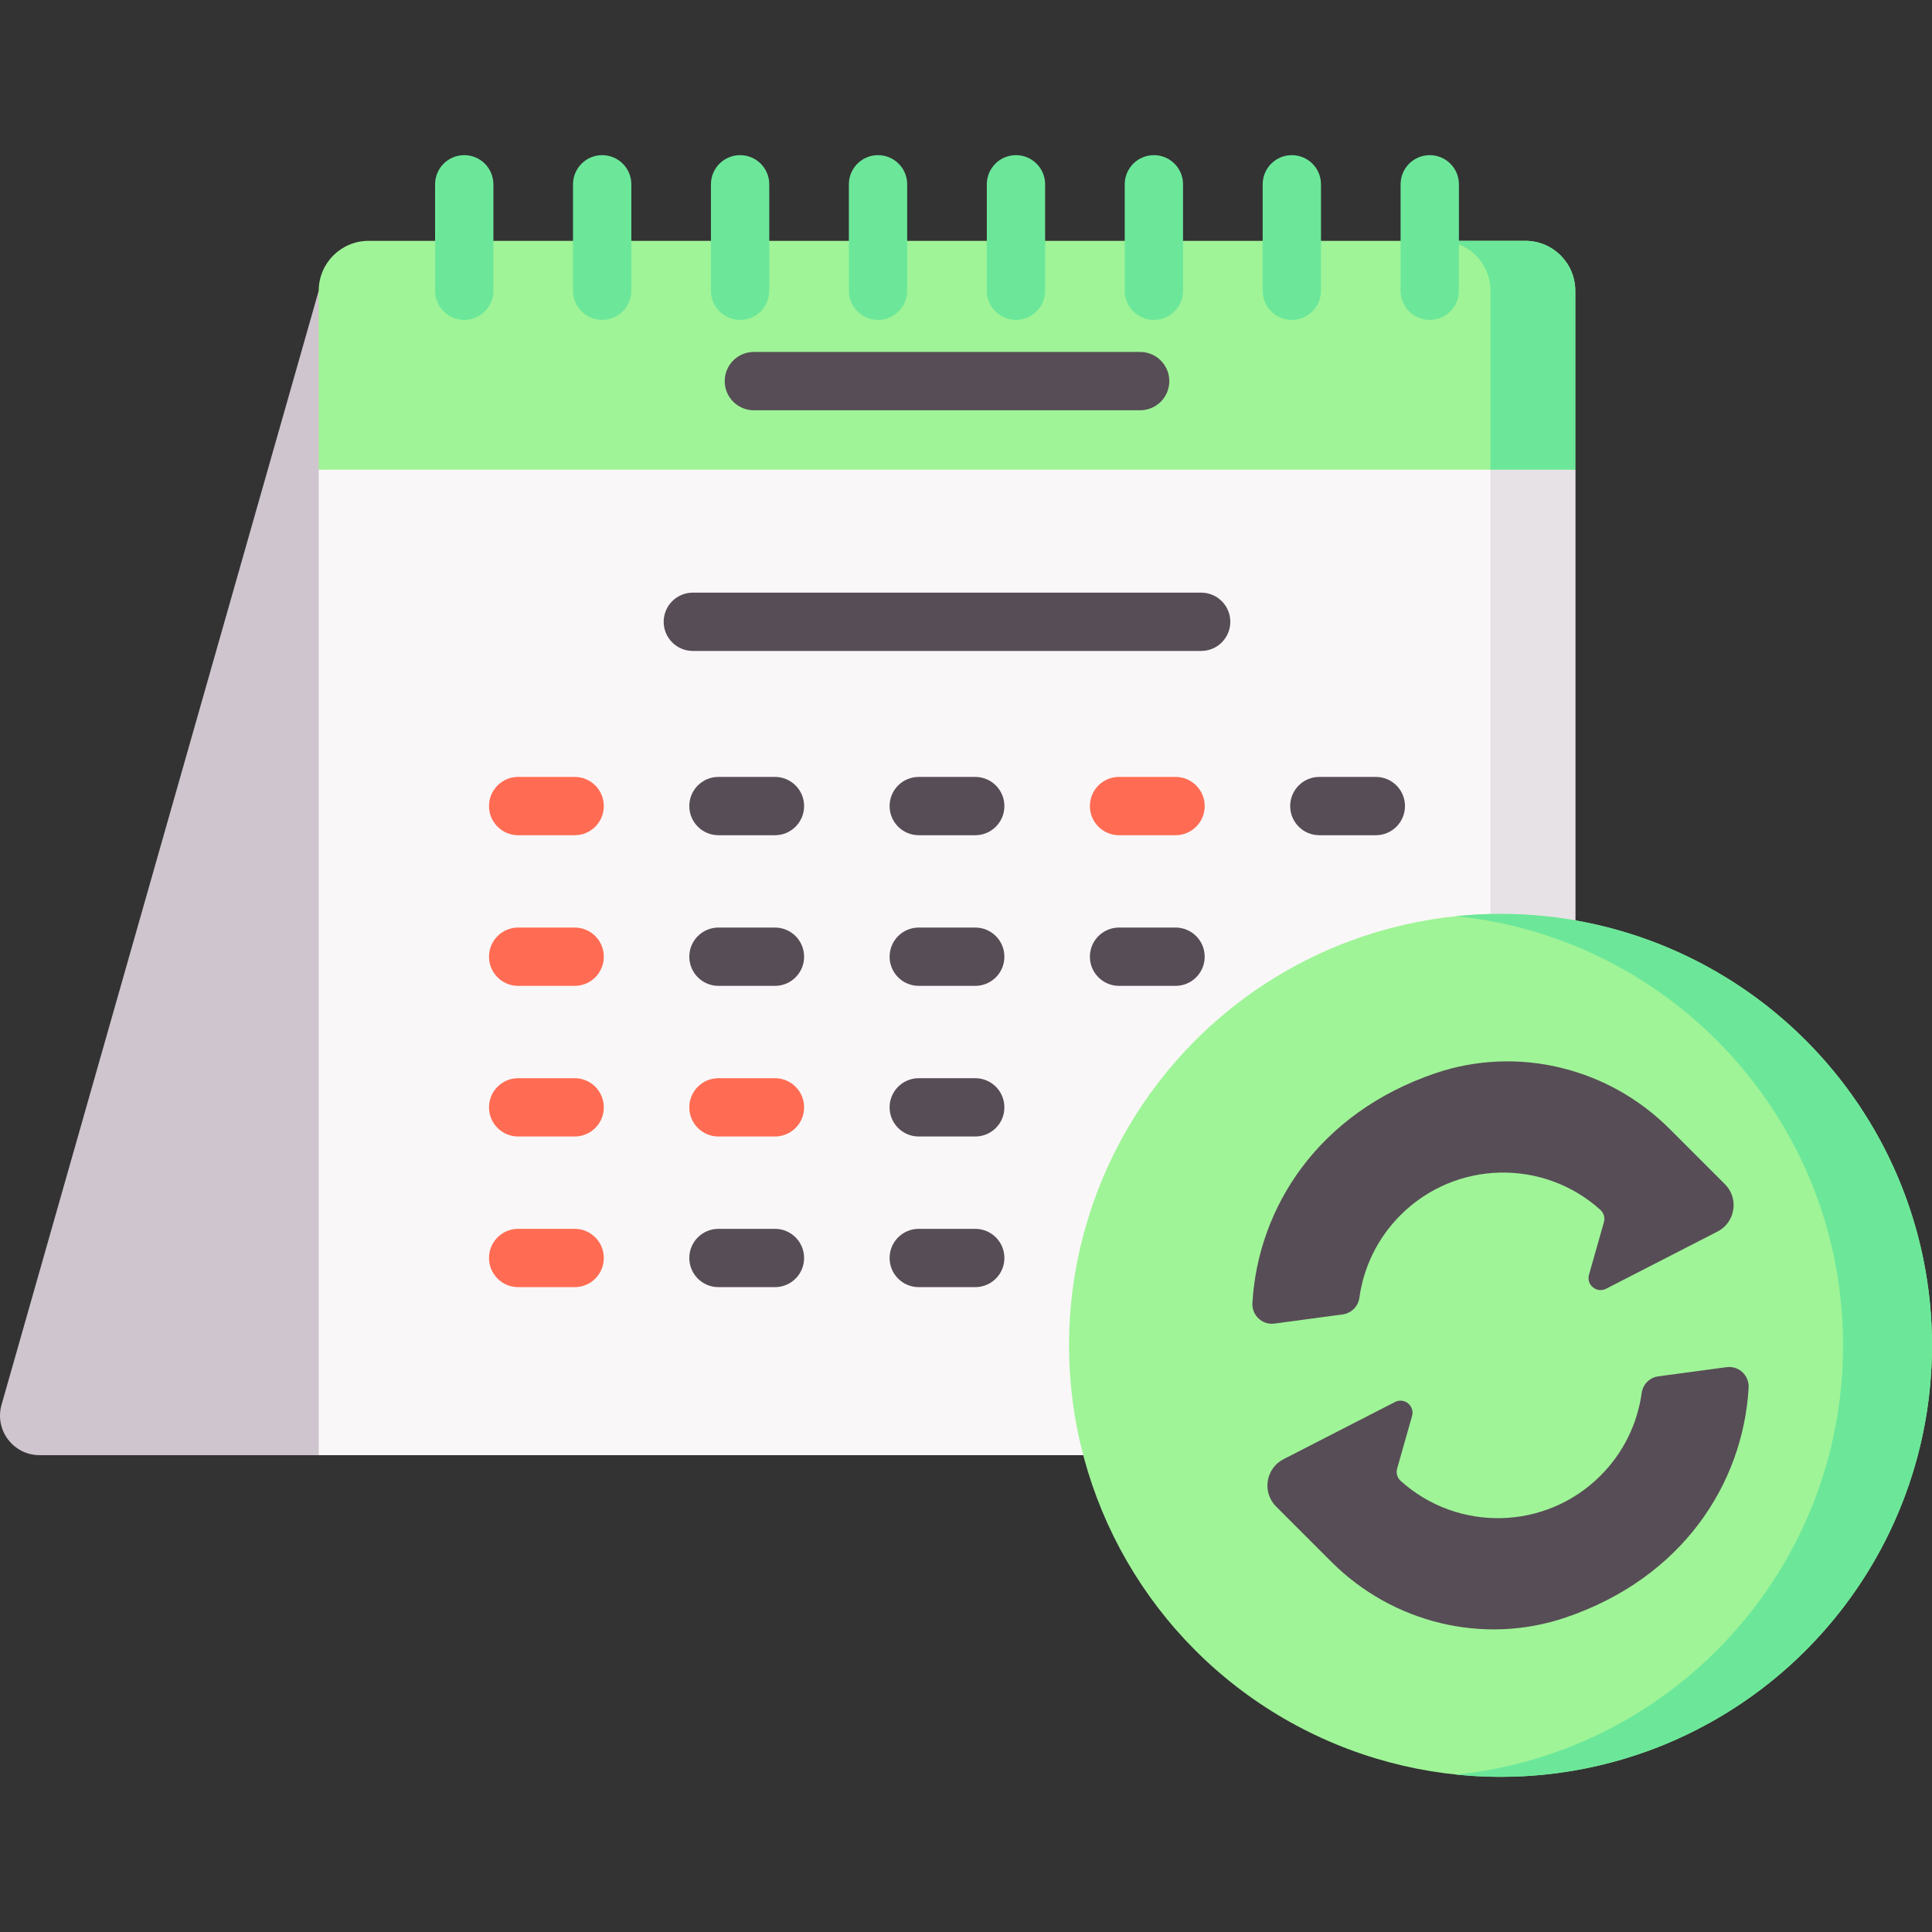 <svg id="Capa_1" enable-background="new 0 0 512 512" height="512" viewBox="0 0 512 512" width="512" xmlns="http://www.w3.org/2000/svg"><rect x="0" y="0" width="512" height="512" fill="#333333" stroke="none"/><g><path d="m84.462 77.056-84.055 295.226c-1.906 6.693 3.121 13.351 10.081 13.351h73.974l144.525-166.737z" fill="#cfc5ce"/><path d="m404.234 385.634h-319.772v-261.171l161.878-31.019 171.126 31.019v247.938c.001 7.308-5.924 13.233-13.232 13.233z" fill="#faf7f8"/><path d="m394.99 124.463v247.938c0 7.308-5.924 13.233-13.232 13.233h22.476c7.308 0 13.233-5.924 13.233-13.233v-247.938z" fill="#e7e2e6"/><path d="m404.234 63.824h-306.54c-7.308 0-13.233 5.924-13.233 13.233v47.407h333.005v-47.408c.001-7.308-5.924-13.232-13.232-13.232z" fill="#9ff497"/><path d="m404.234 63.824h-22.476c7.308 0 13.232 5.924 13.232 13.232v47.407h22.476v-47.407c.001-7.308-5.924-13.232-13.232-13.232z" fill="#6ce79a"/><g><g><path d="m123.029 84.782c-4.267 0-7.726-3.459-7.726-7.726v-28.213c0-4.268 3.459-7.726 7.726-7.726s7.726 3.459 7.726 7.726v28.213c0 4.267-3.459 7.726-7.726 7.726z" fill="#6ce79a"/></g><g><path d="m159.582 84.782c-4.267 0-7.726-3.459-7.726-7.726v-28.213c0-4.268 3.459-7.726 7.726-7.726s7.726 3.459 7.726 7.726v28.213c0 4.267-3.459 7.726-7.726 7.726z" fill="#6ce79a"/></g><g><path d="m196.135 84.782c-4.267 0-7.726-3.459-7.726-7.726v-28.213c0-4.268 3.459-7.726 7.726-7.726s7.726 3.459 7.726 7.726v28.213c0 4.267-3.459 7.726-7.726 7.726z" fill="#6ce79a"/></g><g><path d="m232.688 84.782c-4.267 0-7.726-3.459-7.726-7.726v-28.213c0-4.268 3.459-7.726 7.726-7.726s7.726 3.459 7.726 7.726v28.213c0 4.267-3.459 7.726-7.726 7.726z" fill="#6ce79a"/></g><g><path d="m269.241 84.782c-4.268 0-7.726-3.459-7.726-7.726v-28.213c0-4.268 3.459-7.726 7.726-7.726 4.268 0 7.726 3.459 7.726 7.726v28.213c0 4.267-3.458 7.726-7.726 7.726z" fill="#6ce79a"/></g><g><path d="m305.793 84.782c-4.268 0-7.726-3.459-7.726-7.726v-28.213c0-4.268 3.459-7.726 7.726-7.726s7.726 3.459 7.726 7.726v28.213c.001 4.267-3.458 7.726-7.726 7.726z" fill="#6ce79a"/></g><g><path d="m342.347 84.782c-4.268 0-7.726-3.459-7.726-7.726v-28.213c0-4.268 3.459-7.726 7.726-7.726s7.726 3.459 7.726 7.726v28.213c0 4.267-3.459 7.726-7.726 7.726z" fill="#6ce79a"/></g><g><path d="m378.899 84.782c-4.268 0-7.726-3.459-7.726-7.726v-28.213c0-4.268 3.459-7.726 7.726-7.726s7.726 3.459 7.726 7.726v28.213c0 4.267-3.458 7.726-7.726 7.726z" fill="#6ce79a"/></g></g><g><path d="m302.15 108.725h-102.371c-4.267 0-7.726-3.459-7.726-7.726 0-4.268 3.459-7.726 7.726-7.726h102.371c4.268 0 7.726 3.459 7.726 7.726s-3.459 7.726-7.726 7.726z" fill="#574d56"/></g><g><path d="m318.321 172.508h-134.713c-4.267 0-7.726-3.459-7.726-7.726 0-4.268 3.459-7.726 7.726-7.726h134.713c4.268 0 7.726 3.459 7.726 7.726s-3.459 7.726-7.726 7.726z" fill="#574d56"/></g><g><g><g><path d="m152.29 221.342h-14.971c-4.267 0-7.726-3.459-7.726-7.726 0-4.268 3.459-7.726 7.726-7.726h14.971c4.267 0 7.726 3.459 7.726 7.726s-3.459 7.726-7.726 7.726z" fill="#ff6c53"/></g><g><path d="m205.37 221.342h-14.971c-4.267 0-7.726-3.459-7.726-7.726 0-4.268 3.459-7.726 7.726-7.726h14.971c4.267 0 7.726 3.459 7.726 7.726s-3.459 7.726-7.726 7.726z" fill="#574d56"/></g><g><path d="m258.449 221.342h-14.97c-4.267 0-7.726-3.459-7.726-7.726 0-4.268 3.459-7.726 7.726-7.726h14.97c4.268 0 7.726 3.459 7.726 7.726.001 4.267-3.458 7.726-7.726 7.726z" fill="#574d56"/></g><g><path d="m311.53 221.342h-14.971c-4.268 0-7.726-3.459-7.726-7.726 0-4.268 3.459-7.726 7.726-7.726h14.971c4.268 0 7.726 3.459 7.726 7.726s-3.459 7.726-7.726 7.726z" fill="#ff6c53"/></g><g><path d="m364.609 221.342h-14.971c-4.268 0-7.726-3.459-7.726-7.726 0-4.268 3.459-7.726 7.726-7.726h14.971c4.268 0 7.726 3.459 7.726 7.726.001 4.267-3.458 7.726-7.726 7.726z" fill="#574d56"/></g></g><g><g><path d="m152.29 261.263h-14.971c-4.267 0-7.726-3.459-7.726-7.726 0-4.268 3.459-7.726 7.726-7.726h14.971c4.267 0 7.726 3.459 7.726 7.726s-3.459 7.726-7.726 7.726z" fill="#ff6c53"/></g><g><path d="m205.37 261.263h-14.971c-4.267 0-7.726-3.459-7.726-7.726 0-4.268 3.459-7.726 7.726-7.726h14.971c4.267 0 7.726 3.459 7.726 7.726s-3.459 7.726-7.726 7.726z" fill="#574d56"/></g><g><path d="m258.449 261.263h-14.97c-4.267 0-7.726-3.459-7.726-7.726 0-4.268 3.459-7.726 7.726-7.726h14.97c4.268 0 7.726 3.459 7.726 7.726.001 4.267-3.458 7.726-7.726 7.726z" fill="#574d56"/></g><g><path d="m311.53 261.263h-14.971c-4.268 0-7.726-3.459-7.726-7.726 0-4.268 3.459-7.726 7.726-7.726h14.971c4.268 0 7.726 3.459 7.726 7.726s-3.459 7.726-7.726 7.726z" fill="#574d56"/></g></g><g><g><path d="m152.29 301.186h-14.971c-4.267 0-7.726-3.459-7.726-7.726s3.459-7.726 7.726-7.726h14.971c4.267 0 7.726 3.459 7.726 7.726s-3.459 7.726-7.726 7.726z" fill="#ff6c53"/></g><g><path d="m205.37 301.186h-14.971c-4.267 0-7.726-3.459-7.726-7.726s3.459-7.726 7.726-7.726h14.971c4.267 0 7.726 3.459 7.726 7.726s-3.459 7.726-7.726 7.726z" fill="#ff6c53"/></g><g><path d="m258.449 301.186h-14.97c-4.267 0-7.726-3.459-7.726-7.726s3.459-7.726 7.726-7.726h14.97c4.268 0 7.726 3.459 7.726 7.726s-3.458 7.726-7.726 7.726z" fill="#574d56"/></g></g><g><g><path d="m152.29 341.107h-14.971c-4.267 0-7.726-3.459-7.726-7.726 0-4.268 3.459-7.726 7.726-7.726h14.971c4.267 0 7.726 3.459 7.726 7.726s-3.459 7.726-7.726 7.726z" fill="#ff6c53"/></g><g><path d="m205.37 341.107h-14.971c-4.267 0-7.726-3.459-7.726-7.726 0-4.268 3.459-7.726 7.726-7.726h14.971c4.267 0 7.726 3.459 7.726 7.726s-3.459 7.726-7.726 7.726z" fill="#574d56"/></g><g><path d="m258.449 341.107h-14.97c-4.267 0-7.726-3.459-7.726-7.726 0-4.268 3.459-7.726 7.726-7.726h14.97c4.268 0 7.726 3.459 7.726 7.726.001 4.267-3.458 7.726-7.726 7.726z" fill="#574d56"/></g></g></g><g><circle cx="397.654" cy="356.538" fill="#9ff497" r="114.346"/><path d="m397.654 242.192c-3.978 0-7.909.204-11.783.601 57.616 5.898 102.563 54.572 102.563 113.745s-44.948 107.847-102.563 113.745c3.874.397 7.804.601 11.783.601 63.152 0 114.346-51.194 114.346-114.346s-51.194-114.346-114.346-114.346z" fill="#6ce79a"/><g><g><path d="m380.358 284.429c-30.799 10.476-46.948 35.312-48.457 60.852-.193 3.268 2.599 5.919 5.843 5.482l18.084-2.431c2.297-.309 4.101-2.111 4.419-4.407 1.109-8.014 4.739-15.745 10.901-21.906 14.548-14.548 37.844-15.016 52.955-1.405.912.821 1.287 2.088.952 3.269l-3.956 13.932c-.763 2.685 2.046 4.987 4.529 3.713l29.53-15.154c4.74-2.432 5.736-8.778 1.968-12.545l-14.662-14.662c-16.252-16.254-40.345-22.14-62.106-14.738z" fill="#574d56"/></g><g><path d="m414.95 428.647c30.799-10.476 46.948-35.312 48.457-60.852.193-3.268-2.599-5.919-5.843-5.482l-18.084 2.431c-2.297.309-4.101 2.111-4.419 4.407-1.109 8.014-4.739 15.745-10.901 21.906-14.548 14.548-37.844 15.016-52.955 1.405-.912-.821-1.287-2.088-.952-3.269l3.956-13.932c.763-2.685-2.046-4.987-4.529-3.713l-29.53 15.154c-4.74 2.432-5.736 8.778-1.968 12.545l14.662 14.662c16.252 16.253 40.345 22.139 62.106 14.738z" fill="#574d56"/></g></g></g></g></svg>